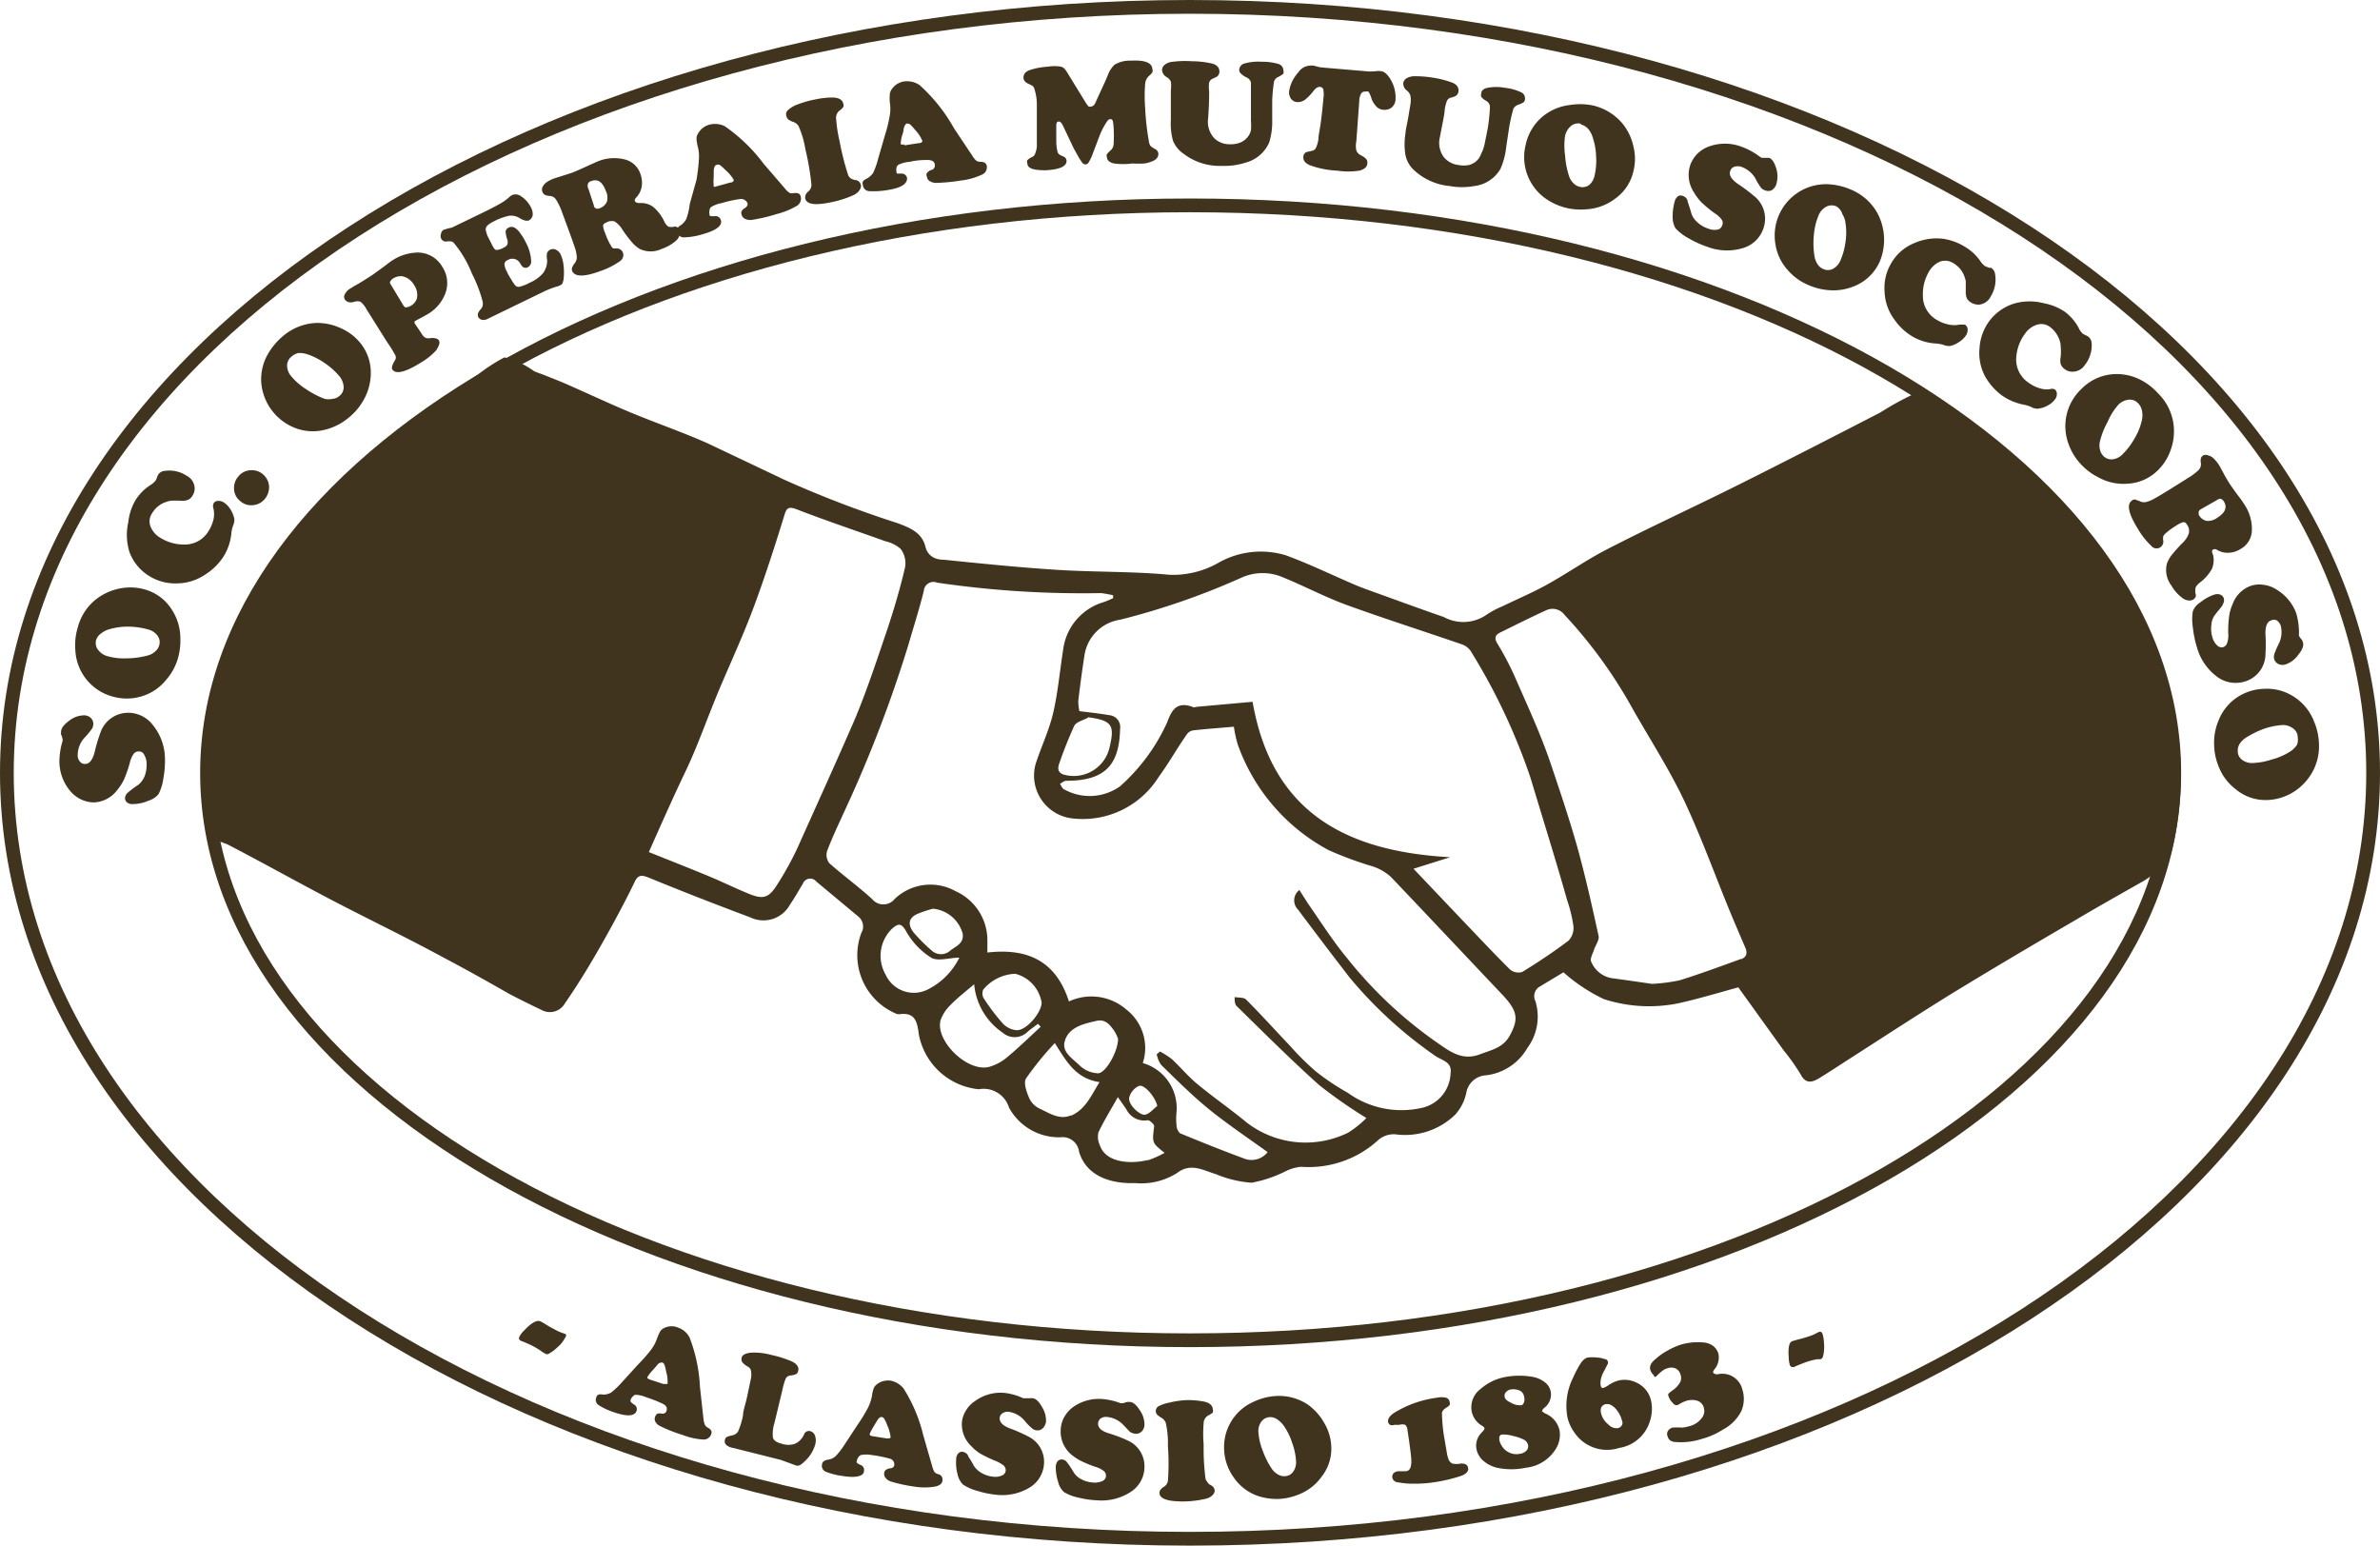 <?xml version="1.0" encoding="UTF-8"?> <svg xmlns="http://www.w3.org/2000/svg" id="Layer_1" data-name="Layer 1" viewBox="0 0 129.85 84.33"><path d="M118.89,40.52a22.2,22.2,0,0,0-1.5-5.81A19.69,19.69,0,0,0,114.66,30a41.39,41.39,0,0,0-3.88-4.28,51.84,51.84,0,0,0-4.3-3.48,12.65,12.65,0,0,0-1.48-1,16,16,0,0,0-2.42,1.27c-2.54,1.31-5.09,2.62-7.65,3.9S90,28.77,87.62,30c-1.11.58-2.14,1.3-3.24,1.91-.78.43-1.61.78-2.41,1.17a5,5,0,0,0-.94.51,2.23,2.23,0,0,1-2.27.07c-1.28-.44-2.55-.91-3.83-1.37-.33-.12-.67-.24-1-.38-1.26-.54-2.49-1.14-3.77-1.61a4.68,4.68,0,0,0-3.69.41,5,5,0,0,1-2.67.65c-2-.19-4.1-.14-6.14-.27s-4.11-.34-6.16-.55c-.4,0-.84-.14-1-.67-.18-.81-.84-1.07-1.54-1.33a59.7,59.7,0,0,1-6.18-2.37q-2.1-1-4.21-2c-1.38-.61-2.81-1.1-4.2-1.68-1.08-.45-2.14-.95-3.21-1.42-.52-.24-1.06-.44-1.6-.66a3.34,3.34,0,0,1-.44-.17,4.49,4.49,0,0,0-1.6-.74c-1.69.9-2,1.59-3.61,2.62a26.53,26.53,0,0,0-3.22,2.25,28.49,28.49,0,0,0-8,10.3,22.16,22.16,0,0,0-1.58,7.74c.1.85-.07,1.85.11,2.87.08.46,1.08.73,1.21.8,1.93,1,3.85,2.08,5.79,3.09s4,2,5.95,3.06c1.22.64,2.41,1.31,3.62,2,.57.3,1.16.59,1.75.87a.94.94,0,0,0,1.27-.34c.45-.65.88-1.32,1.29-2s.9-1.54,1.33-2.33.82-1.53,1.2-2.32c.18-.38.38-.38.75-.23q2.76,1.13,5.55,2.17a1.65,1.65,0,0,0,2.18-.71c.25-.36.46-.74.69-1.12a.43.43,0,0,1,.74-.12L46.82,50a.7.7,0,0,1,.17.91,3.46,3.46,0,0,0,1.82,4.36.51.51,0,0,0,.23.07c.87-.13,1,.37,1.09,1.09a3.69,3.69,0,0,0,3.27,3,1.45,1.45,0,0,1,1.65,1,3.1,3.1,0,0,0,2.82,1.62.9.9,0,0,1,1,.78c.35,1.21,1.52,1.77,3.07,1.72A3.66,3.66,0,0,0,64.22,64c.75-.58,1.43-.14,2.14.07a6.1,6.1,0,0,0,1.93.46,7,7,0,0,0,1.88-.64,2.41,2.41,0,0,1,.81-.23,5.61,5.61,0,0,0,4.25-1.49,1.3,1.3,0,0,1,.91-.28,3.92,3.92,0,0,0,3.24-1.06A2.55,2.55,0,0,0,80,59.62a1.15,1.15,0,0,1,1.07-.95,3,3,0,0,0,2.26-1.49,2.88,2.88,0,0,0,.44-2.56.6.6,0,0,1,.27-.81l1.26-.76a9.32,9.32,0,0,0,2.2,1.46,8,8,0,0,0,4.07.23c1.12-.25,2.21-.58,3.27-.87l2.46,3.42a12,12,0,0,1,.93,1.31c.26.51.58.49,1,.24.56-.34,1.1-.7,1.66-1.06,1.87-1.2,3.74-2.42,5.63-3.59,2.23-1.36,4.48-2.69,6.73-4,1.23-.73,2.48-1.43,3.73-2.14.09-.06,1.33-.81,1.52-1.68A17.29,17.29,0,0,0,118.89,40.52ZM43.52,46.24a17.41,17.41,0,0,1-1.1,2c-.48.77-.78.85-1.6.51s-1.42-.64-2.14-.94c-1.06-.44-2.13-.86-3.28-1.32.68-1.53,1.33-3,2-4.4s1.22-3,1.84-4.47,1.33-3,1.91-4.57,1.12-3.23,1.62-4.86c.13-.44.2-.59.7-.4,1.6.62,3.22,1.16,4.83,1.74a1.9,1.9,0,0,1,.84.42,1.29,1.29,0,0,1,.24,1c-.26,1.12-.59,2.24-.95,3.33-.56,1.65-1.1,3.29-1.76,4.89C45.64,41.55,44.57,43.89,43.52,46.24ZM50.59,54a1.69,1.69,0,0,1-2.27-.82,2.06,2.06,0,0,1,.36-2.52c.3-.25.48-.34.75.14a4.06,4.06,0,0,0,1.37,1.45c.37.22,1,0,1.54,0A3.82,3.82,0,0,1,50.59,54Zm-.53-4.14a6.84,6.84,0,0,1,.84-.28,1.86,1.86,0,0,1,1.62,1.35c.09.55-.37.69-.68.94a.75.75,0,0,1-1,0,9.36,9.36,0,0,1-1-1C49.49,50.41,49.6,50.06,50.06,49.86ZM55,57.64a2.66,2.66,0,0,1-1,.56c-1.19.35-3-1.42-2.68-2.55a2.21,2.21,0,0,1,.54-.82c.38-.39.82-.73,1.29-1.13a3.58,3.58,0,0,0,1.55,2.64,1,1,0,0,0,1.38-.06c.18-.15.37-.28.55-.42l.15.16C56.19,56.56,55.61,57.13,55,57.64ZM53.64,54a2.38,2.38,0,0,1,1.75-.87,1.94,1.94,0,0,1,1.44,1.57c0,.53-.8,1.5-1.34,1.51a1.16,1.16,0,0,1-.77-.36,11.19,11.19,0,0,1-1.06-1.4A.54.54,0,0,1,53.64,54Zm4.8,6.85c-.62.27-1.16-.1-1.69-.35a1.17,1.17,0,0,1-.59-.57c-.15-.34-.33-.85-.18-1.09a16.83,16.83,0,0,1,1.57-1.93c.63,1,1.14,1.94,2.44,2.13C59.53,59.78,59.22,60.53,58.44,60.87Zm-.32-4.14c.27-.68,1-.85,1.66-1,.52-.14.77.2,1,.52a2,2,0,0,1,.22.45c0,.68-.66,1.86-1.09,1.88a1.55,1.55,0,0,1-1-.42C58.53,57.75,57.86,57.39,58.12,56.73Zm4.5,6.58c-.85.22-2.28.19-2.61-.8a1.06,1.06,0,0,1-.08-.71c.3-.63.67-1.23,1.06-1.92.22.32.36.5.48.7a1.09,1.09,0,0,0,1.15.56c.11,0,.36.23.35.33-.11.9-.13.9.57,1.45A5.73,5.73,0,0,1,62.62,63.31Zm-1-3.44a.94.94,0,0,1,.52-.6c.28-.11.89.59,1,1.09-.22.17-.42.43-.67.48S61.53,60.29,61.61,59.87Zm20.73-3.31c-.37.64-1,.75-1.65,1-1,.36-1.7-.25-2.43-.75a23.29,23.29,0,0,1-4.78-4.52c-.73-.88-1.36-1.86-2-2.79-.21-.29-.38-.59-.6-.92a.71.71,0,0,0-.07,1.07q1.39,1.86,2.81,3.7a23.27,23.27,0,0,0,4.62,4.24c.37.29,1,.33.89,1a2,2,0,0,1-1.46,1.85,5,5,0,0,1-4.15-.8,12.87,12.87,0,0,1-1.76-1.18,14.66,14.66,0,0,1-1.37-1.36c-.81-.85-1.59-1.72-2.42-2.55-.12-.12-.41-.09-.62-.13,0,.17,0,.41.13.51,1.48,1.45,2.94,2.91,4.48,4.29A26.28,26.28,0,0,0,74.55,61a5.52,5.52,0,0,1-1,.8,5.26,5.26,0,0,1-5.55-.57c-.87-.72-1.8-1.36-2.67-2.08-.5-.41-.92-.92-1.4-1.37a5.35,5.35,0,0,0-.64-.41l-.18.15a1.45,1.45,0,0,0,.24.58c.85.83,1.69,1.67,2.61,2.42s2.1,1.55,3.2,2.34a1.11,1.11,0,0,1-1.23.37c-1.19-.44-2.37-.91-3.55-1.4a.62.62,0,0,1-.19-.43,3.52,3.52,0,0,1,0-.72A2.56,2.56,0,0,0,62.35,58a2.65,2.65,0,0,0-.9-2.92,2.9,2.9,0,0,0-3.13-.44c-.71-2.22-2.27-2.92-4.45-2.67v-.74a2.94,2.94,0,0,0-1.74-2.61,2.82,2.82,0,0,0-3.32.43.79.79,0,0,1-1.23,0c-.75-.68-1.57-1.28-2.33-1.95a.74.74,0,0,1-.13-.65c.27-.73.61-1.43.93-2.14a70.9,70.9,0,0,0,3.49-9.06c.29-1,.61-2,.86-3a.53.53,0,0,1,.73-.46,54.51,54.51,0,0,0,8.94.57,5.09,5.09,0,0,1,.66.12v.16c-.17.07-.33.15-.51.21A3.11,3.11,0,0,0,58,35.48c-.18,1.14-.28,2.3-.54,3.42-.22.94-.65,1.84-.95,2.76a2.35,2.35,0,0,0,2.07,3,4.88,4.88,0,0,0,4.63-2.26c.55-.75,1-1.56,1.54-2.33a.51.51,0,0,1,.35-.22c.71-.08,1.42-.13,2.22-.2a6.33,6.33,0,0,0,.22,1,10.55,10.55,0,0,0,4.94,5.73,19.22,19.22,0,0,0,2.41.89,2.77,2.77,0,0,1,1,.58c2,2.1,4,4.23,6,6.34C82.81,55.15,82.89,55.58,82.34,56.56Zm-23-17.41c1.31.18,1.48.42,1.19,1.63a2,2,0,0,1-2.34,1.54c-.39-.06-.54-.25-.42-.61a22.6,22.6,0,0,1,.84-2.11C58.75,39.38,59.12,39.29,59.37,39.15ZM85.58,51.32c-.81.61-1.66,1.18-2.53,1.71a.71.71,0,0,1-.66-.13c-.89-.88-1.75-1.8-2.62-2.71L77.12,47.4l2-.63c-5.65-.31-9.73-2.42-10.78-8.48l-3,.27c-.09,0-.21.07-.29,0-.82-.28-1.11.13-1.37.85a10.41,10.41,0,0,1-2.57,3.49,2.86,2.86,0,0,1-3.1.14.88.88,0,0,1-.17-.28c.11-.06.22-.16.33-.16,2.07,0,2.9-.81,2.94-2.83a.65.65,0,0,0-.59-.75c-.51-.09-1-.14-1.63-.22a2.76,2.76,0,0,1-.06-.57c.1-.83.21-1.66.34-2.49a2.31,2.31,0,0,1,1.95-1.93,39.7,39.7,0,0,0,6.63-2.3,2.8,2.8,0,0,1,2.27,0c1.15.47,2.26,1.06,3.43,1.49,2.07.75,4.17,1.42,6.26,2.14a1,1,0,0,1,.51.35,33.38,33.38,0,0,1,3.28,6.94c.67,2.23,1.37,4.45,2,6.68a7.62,7.62,0,0,1,.34,1.39A1,1,0,0,1,85.58,51.32Zm9.41,1c-1.11.4-2.21.81-3.33,1.16a9.22,9.22,0,0,1-1.54.2c-.62-.09-1.41-.21-2.19-.31a1.49,1.49,0,0,1-1.12-.91c-.07-.15.09-.43.16-.65s.29-.51.25-.73c-.33-1.51-.66-3-1.07-4.52s-1-3.28-1.54-4.88S83.36,38.55,82.68,37a15.27,15.27,0,0,0-1-1.91c-.17-.3-.08-.46.17-.58.83-.41,1.67-.83,2.52-1.22a.82.82,0,0,1,1,.27,25.71,25.71,0,0,1,3.58,4.89c1,1.79,2.14,3.52,3,5.37s1.55,3.74,2.31,5.61c.3.74.62,1.47.93,2.2C95.34,51.93,95.34,52.2,95,52.33Z" style="fill: #41341f"></path><path d="M64.92,73.5c-29.79,0-54-14.06-54-31.33s24.25-31.34,54-31.34S119,24.89,119,42.17,94.72,73.5,64.92,73.5Zm0-61.92c-29.38,0-53.29,13.72-53.29,30.59S35.54,72.75,64.92,72.75s53.3-13.72,53.3-30.58S94.31,11.58,64.92,11.58Z" style="fill: #41341f"></path><path d="M64.92,84.33C29.12,84.33,0,65.42,0,42.17S29.12,0,64.92,0s64.93,18.92,64.93,42.17S100.72,84.33,64.92,84.33Zm0-83.58C29.54.75.75,19.33.75,42.17S29.54,83.58,64.92,83.58,129.1,65,129.1,42.17,100.31.75,64.92.75Z" style="fill: #41341f"></path><g><path d="M3.24,41.54a4,4,0,0,1,.17-1.1.21.21,0,0,0,0-.13,1,1,0,0,0-.08-.24.59.59,0,0,1,0-.13c0-.19.13-.38.41-.59a1.35,1.35,0,0,1,.8-.32.54.54,0,0,1,.39.12.44.44,0,0,1,.16.33.53.53,0,0,1-.06.26,4.07,4.07,0,0,1-.37.46,1.41,1.41,0,0,0-.42,1,.48.48,0,0,0,.12.35.32.32,0,0,0,.29.13c.23,0,.4-.22.51-.63a9.14,9.14,0,0,1,.32-1.08,1.6,1.6,0,0,1,1.44-1.08,1.69,1.69,0,0,1,1.42.67A2.94,2.94,0,0,1,9,41.39a5.32,5.32,0,0,1-.09,1.1,2.69,2.69,0,0,1-.26.84,1.17,1.17,0,0,1-.56.36,2.11,2.11,0,0,1-.83.18.45.45,0,0,1-.3-.07.3.3,0,0,1-.14-.25.43.43,0,0,1,.15-.3,5.22,5.22,0,0,1,.56-.42,1.16,1.16,0,0,0,.36-.48A1.79,1.79,0,0,0,8,41.67a.94.94,0,0,0-.13-.48A.3.3,0,0,0,7.55,41a.33.33,0,0,0-.27.15,1.38,1.38,0,0,0-.2.48,6.65,6.65,0,0,1-.31.89,2.72,2.72,0,0,1-.37.58,1.68,1.68,0,0,1-1.26.68,1.68,1.68,0,0,1-.69-.15,1.76,1.76,0,0,1-.6-.45A2.53,2.53,0,0,1,3.24,41.54Z" style="fill: #41341f"></path><path d="M4.25,34.21a2.86,2.86,0,0,1,1.08-1.58,3.06,3.06,0,0,1,1.25-.53,2.91,2.91,0,0,1,1.32.06,2.55,2.55,0,0,1,1.46,1.08,2.87,2.87,0,0,1,.48,1.6,3.45,3.45,0,0,1-.13,1.07,3.07,3.07,0,0,1-.66,1.2A2.69,2.69,0,0,1,7.7,38a2.8,2.8,0,0,1-1.57,0,2.75,2.75,0,0,1-1.47-1,2.78,2.78,0,0,1-.55-1.53A3.33,3.33,0,0,1,4.25,34.21Zm1,.69a.61.61,0,0,0,.14.6.91.91,0,0,0,.47.3,3.36,3.36,0,0,0,1.06.12,4.56,4.56,0,0,0,1.15-.16.92.92,0,0,0,.39-.21.69.69,0,0,0,.22-.32.6.6,0,0,0-.08-.54.92.92,0,0,0-.53-.35A4.15,4.15,0,0,0,7,34.19a3.65,3.65,0,0,0-1,.13,1.29,1.29,0,0,0-.47.23A.72.72,0,0,0,5.25,34.9Z" style="fill: #41341f"></path><path d="M7.38,27.31a2.63,2.63,0,0,1,.82-.84,1.14,1.14,0,0,0,.29-.25A1,1,0,0,0,8.58,26a.93.93,0,0,1,.05-.1A.46.46,0,0,1,9,25.69a1.74,1.74,0,0,1,1.19.27.79.79,0,0,1,.43.66.69.69,0,0,1-.11.41.52.52,0,0,1-.25.24.9.9,0,0,1-.4.05,4.73,4.73,0,0,0-.54,0,1.69,1.69,0,0,0-.35.1A1.4,1.4,0,0,0,8.3,28a.78.78,0,0,0-.09.72,1.25,1.25,0,0,0,.55.63,2.42,2.42,0,0,0,1.27.36,1.51,1.51,0,0,0,1.37-.77,2.06,2.06,0,0,0,.25-.61,1.4,1.4,0,0,0,0-.57.39.39,0,0,1,0-.29.27.27,0,0,1,.23-.14.58.58,0,0,1,.33.08,1.27,1.27,0,0,1,.37.39,1.62,1.62,0,0,1,.21.53,1,1,0,0,1-.08.37,1.57,1.57,0,0,0-.09.42,2.9,2.9,0,0,1-.41,1.22,3.22,3.22,0,0,1-1,1,2.8,2.8,0,0,1-1.56.49,2.68,2.68,0,0,1-1.49-.39,2.58,2.58,0,0,1-1.1-1.33A3.15,3.15,0,0,1,7,28.49,3,3,0,0,1,7.38,27.31Z" style="fill: #41341f"></path><path d="M13,26a.9.9,0,0,1,.63-.34.93.93,0,0,1,.72.22.94.94,0,0,1,.33.66,1,1,0,0,1-.23.68.92.92,0,0,1-.63.34.88.88,0,0,1-.71-.22.86.86,0,0,1-.34-.66A.94.94,0,0,1,13,26Z" style="fill: #41341f"></path><path d="M15.46,18.32a3,3,0,0,1,1.79-.7,3.06,3.06,0,0,1,1.33.28,2.84,2.84,0,0,1,1.06.79,2.56,2.56,0,0,1,.59,1.71,3,3,0,0,1-.5,1.6,3.25,3.25,0,0,1-.72.8,3.16,3.16,0,0,1-1.22.63,2.68,2.68,0,0,1-1.61-.05,2.91,2.91,0,0,1-1.93-2.55,2.79,2.79,0,0,1,.4-1.57A3.72,3.72,0,0,1,15.46,18.32Zm.44,1.14a.61.61,0,0,0-.23.57.88.88,0,0,0,.23.51,3.4,3.4,0,0,0,.81.7,4.75,4.75,0,0,0,1,.52,1,1,0,0,0,.44,0,.66.66,0,0,0,.36-.15.6.6,0,0,0,.24-.49,1,1,0,0,0-.23-.59,3.93,3.93,0,0,0-.79-.71,3.75,3.75,0,0,0-.93-.48,1.4,1.4,0,0,0-.52-.08A.88.88,0,0,0,15.9,19.46Z" style="fill: #41341f"></path><path d="M21.13,18.68,20,16.88a1.36,1.36,0,0,0-.32-.41.49.49,0,0,0-.36,0c-.24.07-.41,0-.5-.12a.29.29,0,0,1,0-.31.78.78,0,0,1,.33-.32,4.08,4.08,0,0,1,.41-.24l.21-.13c.38-.24.6-.38.66-.43s.29-.2.67-.49a3.31,3.31,0,0,1,.35-.25,2.59,2.59,0,0,1,1.15-.39,1.55,1.55,0,0,1,1.54.78A1.6,1.6,0,0,1,24.3,16a2.24,2.24,0,0,1-1,1.16l-.46.25-.19.1a.12.12,0,0,0,0,.17l0,0,.37.55a.52.52,0,0,0,.21.21.73.73,0,0,0,.32,0q.3,0,.39.12c.09.14,0,.32-.13.54a3.55,3.55,0,0,1-.86.69c-.85.53-1.37.65-1.55.36a.28.28,0,0,1,0-.19,1.81,1.81,0,0,1,.16-.32.27.27,0,0,0,0-.27A6.51,6.51,0,0,0,21.13,18.68Zm.17-3.19L22,16.65c.05.09.11.13.16.12a.73.73,0,0,0,.28-.1.71.71,0,0,0,.3-.37.92.92,0,0,0-.15-.75.94.94,0,0,0-.66-.48.82.82,0,0,0-.48.12C21.3,15.3,21.24,15.4,21.3,15.49Z" style="fill: #41341f"></path><path d="M24.65,12.42l1.88-.91c.37-.19.65-.33.81-.43a2.61,2.61,0,0,0,.46-.34.48.48,0,0,1,.11-.08.47.47,0,0,1,.44,0,1.55,1.55,0,0,1,.63.68.73.73,0,0,1,.08.42.41.41,0,0,1-.21.27.43.43,0,0,1-.21,0,1.08,1.08,0,0,1-.29-.13.89.89,0,0,0-.56-.13,3.22,3.22,0,0,0-.85.31c-.28.14-.43.27-.44.4a.57.57,0,0,0,.05.24c0,.09.14.32.32.69.07.14.14.22.21.23a.89.89,0,0,0,.4-.13.39.39,0,0,0,.2-.17.45.45,0,0,0,0-.27,1.2,1.2,0,0,1-.08-.32.29.29,0,0,1,0-.18.28.28,0,0,1,.15-.15.33.33,0,0,1,.32,0,.93.93,0,0,1,.31.3,3.11,3.11,0,0,1,.32.53,2.35,2.35,0,0,1,.28,1,.35.35,0,0,1-.2.34.21.21,0,0,1-.2,0c-.06,0-.12-.1-.2-.22a.48.48,0,0,0-.68-.18.27.27,0,0,0-.18.21,1,1,0,0,0,.13.41,2.85,2.85,0,0,0,.24.43,2,2,0,0,0,.22.33.24.24,0,0,0,.25.07,2.15,2.15,0,0,0,.53-.21,2,2,0,0,0,.75-.54,1.14,1.14,0,0,0,.21-.72.86.86,0,0,1,0-.37.35.35,0,0,1,.49-.17.55.55,0,0,1,.26.28,2,2,0,0,1,.15.6,3.4,3.4,0,0,1,0,.71,1,1,0,0,1-.06.23.19.19,0,0,1-.12.11.76.76,0,0,1-.21.08,4.83,4.83,0,0,0-.65.25l-3.09,1.5a.49.49,0,0,1-.32.06.31.31,0,0,1-.22-.18.29.29,0,0,1,0-.17.67.67,0,0,1,.14-.22.42.42,0,0,0,.11-.19.56.56,0,0,0,0-.25,7.57,7.57,0,0,0-.59-1.53,6,6,0,0,0-1-1.68.38.38,0,0,0-.13-.06,1,1,0,0,0-.21,0,.29.29,0,0,1-.34-.17.34.34,0,0,1,0-.24.33.33,0,0,1,.12-.21A2.82,2.82,0,0,1,24.65,12.42Z" style="fill: #41341f"></path><path d="M33.05,12.16a.2.2,0,0,0-.15.15,1.54,1.54,0,0,0,.12.42,3.51,3.51,0,0,0,.34.72.24.24,0,0,0,.1.1.69.69,0,0,0,.18,0,.38.38,0,0,1,.35.24.41.41,0,0,1-.18.47,4.12,4.12,0,0,1-1,.51c-.93.35-1.46.35-1.6,0a.3.3,0,0,1,0-.16,1,1,0,0,1,.13-.23.52.52,0,0,0,.13-.34,1.93,1.93,0,0,0-.11-.54c-.06-.19-.29-.83-.7-1.93a3.17,3.17,0,0,0-.33-.69.44.44,0,0,0-.33-.19.67.67,0,0,1-.27-.06.28.28,0,0,1-.13-.15.34.34,0,0,1,0-.28.76.76,0,0,1,.24-.27,2,2,0,0,1,.44-.21l.64-.2.3-.1c.23-.09.52-.22.89-.39l.49-.22a2.36,2.36,0,0,1,1.49-.11,1.2,1.2,0,0,1,.85.79,1.37,1.37,0,0,1,.07.69,1.14,1.14,0,0,1-.3.6c-.07.07-.09.13-.07.19s.11.11.25.11a1.11,1.11,0,0,1,.75.21,2.34,2.34,0,0,1,.6.79.71.71,0,0,0,.22.28.58.58,0,0,0,.35,0,.3.3,0,0,1,.16.05.33.33,0,0,1,.11.15.42.42,0,0,1,0,.27.74.74,0,0,1-.16.27,2.3,2.3,0,0,1-.82.48,1.39,1.39,0,0,1-1.2,0,1.63,1.63,0,0,1-.41-.35,6.38,6.38,0,0,1-.55-.73,1.36,1.36,0,0,0-.41-.42A.58.58,0,0,0,33.05,12.16Zm-.94-1.84.29.89v0c0,.09.07.14.11.16a.23.23,0,0,0,.18,0,.67.67,0,0,0,.42-.36.82.82,0,0,0-.06-.6c-.18-.49-.44-.66-.79-.53a.25.25,0,0,0-.18.14A.37.37,0,0,0,32.11,10.32Z" style="fill: #41341f"></path><path d="M41.66,8.93l1.17,1.36a1,1,0,0,0,.26.24.44.44,0,0,0,.24,0c.19,0,.31,0,.36.21a.46.46,0,0,1-.23.5,4.19,4.19,0,0,1-1.09.44A9.2,9.2,0,0,1,41,12a.65.65,0,0,1-.35-.06.34.34,0,0,1-.19-.23.3.3,0,0,1,0-.19.51.51,0,0,1,.2-.18c.11-.08.15-.17.12-.26s-.18-.25-.4-.22a6.45,6.45,0,0,0-1,.22,1.55,1.55,0,0,0-.6.23.29.29,0,0,0-.07.17.49.49,0,0,0,0,.21c0,.06,0,.09.07.1a.84.84,0,0,0,.24,0,.3.3,0,0,1,.31.22c.09.3-.24.56-1,.77a3.72,3.72,0,0,1-1,.17.36.36,0,0,1-.38-.28.33.33,0,0,1,0-.2.47.47,0,0,1,.19-.18.94.94,0,0,0,.31-.36,3.44,3.44,0,0,0,.18-.79L38,9.81a10.44,10.44,0,0,0,.13-1.1A2.09,2.09,0,0,0,38.07,8,2.28,2.28,0,0,1,38,7.56a.56.56,0,0,1,.1-.3,1,1,0,0,1,.61-.46,1.2,1.2,0,0,1,.84.09A9.18,9.18,0,0,1,41.66,8.93Zm-2.58,1.24.76-.21c.14,0,.2-.09.19-.15a2.12,2.12,0,0,0-.47-.55A2.08,2.08,0,0,0,39.27,9a.18.18,0,0,0-.17,0c-.09,0-.15.13-.16.32,0,0,0,.13,0,.31a3,3,0,0,0,0,.52C38.89,10.19,39,10.21,39.08,10.17Z" style="fill: #41341f"></path><path d="M44.51,5.42a4.47,4.47,0,0,1,.87-.1c.37,0,.58.11.63.34a.27.27,0,0,1,0,.18,1.09,1.09,0,0,1-.24.22.52.52,0,0,0-.15.45,7.74,7.74,0,0,0,.19,1.21,14.52,14.52,0,0,0,.47,1.85.53.53,0,0,0,.13.16.81.81,0,0,0,.22.09c.19,0,.31.13.34.28s-.09.39-.39.54a5.68,5.68,0,0,1-1.26.4c-.86.18-1.32.11-1.39-.22,0-.12,0-.24.18-.38a.47.47,0,0,0,.16-.37,14.12,14.12,0,0,0-.33-1.93,5.19,5.19,0,0,0-.37-1.26.57.57,0,0,0-.33-.24A1,1,0,0,1,43,6.51a.31.31,0,0,1-.09-.17A.29.29,0,0,1,43,6a1.55,1.55,0,0,1,.54-.31A5.33,5.33,0,0,1,44.51,5.42Z" style="fill: #41341f"></path><path d="M52.05,7l1,1.5a1.2,1.2,0,0,0,.22.27.43.43,0,0,0,.24.06c.19,0,.31.08.33.24a.44.44,0,0,1-.29.47,3.69,3.69,0,0,1-1.13.31,10.05,10.05,0,0,1-1.36.13.72.72,0,0,1-.34-.1.32.32,0,0,1-.15-.25.2.2,0,0,1,0-.19.66.66,0,0,1,.21-.16A.24.24,0,0,0,51,9c0-.18-.15-.27-.38-.27s-.56,0-1,.1A1.63,1.63,0,0,0,49,9a.27.27,0,0,0-.09.16.47.47,0,0,0,0,.2c0,.06,0,.1.05.11l.24,0a.3.3,0,0,1,.29.25c0,.32-.31.53-1.07.65a4.65,4.65,0,0,1-1,.06.36.36,0,0,1-.34-.33.26.26,0,0,1,0-.2.49.49,0,0,1,.2-.15,1,1,0,0,0,.36-.32,4.35,4.35,0,0,0,.27-.77l.38-1.31a7.86,7.86,0,0,0,.26-1.08,2.16,2.16,0,0,0,0-.67,2.42,2.42,0,0,1,0-.49.64.64,0,0,1,.13-.28,1,1,0,0,1,.66-.39,1.24,1.24,0,0,1,.83.2A9.21,9.21,0,0,1,52.05,7Zm-2.71.93.78-.12c.14,0,.21-.06.2-.13a1.92,1.92,0,0,0-.4-.6,3,3,0,0,0-.25-.28.29.29,0,0,0-.17-.06c-.09,0-.16.12-.2.31,0,0,0,.12-.07.3a2.1,2.1,0,0,0-.09.51C49.15,7.88,49.21,7.9,49.34,7.88Z" style="fill: #41341f"></path><path d="M60,7.38l-.42,1.11a2.59,2.59,0,0,1-.19.38.2.2,0,0,1-.16.1.21.21,0,0,1-.16-.07,2.39,2.39,0,0,1-.23-.34c-.11-.2-.21-.37-.29-.53L58,6.87q-.12-.25-.24-.24c-.09,0-.13.08-.13.22,0,.32,0,.61,0,.88a2.39,2.39,0,0,0,.07.56.32.32,0,0,0,.08.13,1.91,1.91,0,0,0,.26.13.26.26,0,0,1,.15.23q0,.45-1.14.51c-.65,0-1-.09-1-.39a.19.19,0,0,1,0-.16,1,1,0,0,1,.25-.17.31.31,0,0,0,.17-.17A1.41,1.41,0,0,0,56.57,8c0-.22,0-.57,0-1.06s0-.91,0-1.26a2.93,2.93,0,0,0-.15-.88.62.62,0,0,0-.09-.12l-.18-.09c-.2-.08-.3-.19-.31-.34A.43.43,0,0,1,55.91,4a.62.62,0,0,1,.28-.18,3.91,3.91,0,0,1,.47-.12,3.71,3.71,0,0,1,.5-.06,2.2,2.2,0,0,1,.74,0,.55.55,0,0,1,.17.1,1.82,1.82,0,0,1,.19.27l.92,1.5a2.11,2.11,0,0,0,.21.3.25.25,0,0,0,.15,0,.27.27,0,0,0,.14-.07.82.82,0,0,0,.13-.24l.52-1.13.12-.29a1.44,1.44,0,0,1,.36-.55,1.61,1.61,0,0,1,.89-.22q1.14-.06,1.17.45a.27.27,0,0,1,0,.19.89.89,0,0,1-.17.18.66.66,0,0,0-.22.42,8.5,8.5,0,0,0,0,1.36,13.73,13.73,0,0,0,.2,1.79.65.65,0,0,0,.08.25,1,1,0,0,0,.28.19.32.32,0,0,1,.16.25q0,.29-.36.42a1.82,1.82,0,0,1-.4.11,6.41,6.41,0,0,1-.66,0,3.89,3.89,0,0,1-1,0c-.25-.06-.38-.17-.39-.35a.27.27,0,0,1,0-.16,2.5,2.5,0,0,1,.24-.24.51.51,0,0,0,.13-.33,8.07,8.07,0,0,0,0-.83,2.12,2.12,0,0,0-.05-.42.13.13,0,0,0-.13-.09c-.08,0-.15.06-.21.17A4,4,0,0,0,60,7.38Z" style="fill: #41341f"></path><path d="M69.41,5.51l0,1a3.83,3.83,0,0,1-.16,1.25A1.93,1.93,0,0,1,68,8.86a3.81,3.81,0,0,1-1.34.19,3.22,3.22,0,0,1-2.07-.65A1.62,1.62,0,0,1,64,7.69a3.56,3.56,0,0,1-.12-1.15c0-.2,0-.52,0-1s0-.52,0-.62a1.7,1.7,0,0,0,0-.47.61.61,0,0,0-.22-.24.48.48,0,0,1-.26-.39.37.37,0,0,1,.14-.28.75.75,0,0,1,.36-.16A5.59,5.59,0,0,1,65,3.34a5.34,5.34,0,0,1,1.1.12c.29.07.43.22.43.45a.35.35,0,0,1-.13.27l-.25.12a.33.33,0,0,0-.18.2,1.82,1.82,0,0,0,0,.49c0,.23,0,.74-.06,1.51a1.3,1.3,0,0,0,.36,1.06,1.17,1.17,0,0,0,.83.31,1.44,1.44,0,0,0,.59-.1,1,1,0,0,0,.4-.32.86.86,0,0,0,.16-.35,3.14,3.14,0,0,0,0-.52V5.69c0-.68,0-1.08,0-1.19A.42.42,0,0,0,68,4.22,1.12,1.12,0,0,1,67.69,4a.26.26,0,0,1-.08-.19.38.38,0,0,1,.3-.35,2.76,2.76,0,0,1,.93-.09,3.05,3.05,0,0,1,.91.12.37.37,0,0,1,.27.36.29.29,0,0,1,0,.17,1.61,1.61,0,0,1-.26.17.43.43,0,0,0-.25.25A9,9,0,0,0,69.41,5.51Z" style="fill: #41341f"></path><path d="M72.33,3.7l2.13.18a2.64,2.64,0,0,0,.64,0,.77.77,0,0,1,.21,0c.22,0,.42.2.6.53a1.9,1.9,0,0,1,.23,1,.6.6,0,0,1-.26.49.66.66,0,0,1-.4.09.58.58,0,0,1-.36-.15,1.33,1.33,0,0,1-.28-.42A1.4,1.4,0,0,0,74.66,5,.31.31,0,0,0,74.48,5a.22.22,0,0,0-.22.11.85.85,0,0,0-.1.4L74,7.71a1.21,1.21,0,0,0,0,.5.52.52,0,0,0,.26.27.88.88,0,0,1,.28.2.29.29,0,0,1,.06.23c0,.19-.16.33-.43.4a4.09,4.09,0,0,1-1.22,0,4.94,4.94,0,0,1-1.47-.29c-.27-.11-.39-.27-.37-.47a.29.29,0,0,1,.16-.25l.3-.07a.3.3,0,0,0,.22-.15,1.79,1.79,0,0,0,.14-.47c0-.21.08-.54.14-1s.1-.87.13-1.21a1.67,1.67,0,0,0,0-.52A.21.21,0,0,0,72,4.74c-.1,0-.21.06-.32.2a2.68,2.68,0,0,1-.49.51.69.69,0,0,1-.41.12.45.45,0,0,1-.35-.19A.62.62,0,0,1,70.33,5a1.9,1.9,0,0,1,.16-.54,2.26,2.26,0,0,1,.35-.52.81.81,0,0,1,.64-.36.74.74,0,0,1,.18,0l.36.09Z" style="fill: #41341f"></path><path d="M82.33,7l-.15,1a4,4,0,0,1-.32,1.22,1.9,1.9,0,0,1-1.42.93,3.79,3.79,0,0,1-1.35,0,3.31,3.31,0,0,1-2-.92,1.57,1.57,0,0,1-.41-.77,3.51,3.51,0,0,1,0-1.16c0-.2.09-.51.17-1s.09-.51.1-.61a1.31,1.31,0,0,0,0-.47.53.53,0,0,0-.18-.27.48.48,0,0,1-.21-.42.39.39,0,0,1,.18-.26.85.85,0,0,1,.38-.11,5.82,5.82,0,0,1,1,.07,5.23,5.23,0,0,1,1.09.27c.27.1.39.27.36.5a.32.32,0,0,1-.16.24,1.11,1.11,0,0,1-.26.09.31.31,0,0,0-.21.18,2.31,2.31,0,0,0-.12.48c0,.23-.12.72-.26,1.49a1.3,1.3,0,0,0,.22,1.1,1.2,1.2,0,0,0,.78.42,1.5,1.5,0,0,0,.6,0,1,1,0,0,0,.44-.26.94.94,0,0,0,.2-.33A2.13,2.13,0,0,0,81,7.85L81.17,7a9.46,9.46,0,0,0,.12-1.19.4.4,0,0,0-.21-.31.89.89,0,0,1-.26-.21.28.28,0,0,1,0-.2c0-.16.14-.26.34-.3a2.55,2.55,0,0,1,.94,0,2.73,2.73,0,0,1,.88.24.36.36,0,0,1,.22.38.25.25,0,0,1-.07.17,1.54,1.54,0,0,1-.28.13.47.47,0,0,0-.28.22A9.57,9.57,0,0,0,82.33,7Z" style="fill: #41341f"></path><path d="M86.89,5.75a3,3,0,0,1,1.64,1A3,3,0,0,1,89.12,8a2.73,2.73,0,0,1,0,1.33,2.5,2.5,0,0,1-1,1.51,2.88,2.88,0,0,1-1.56.58,3.54,3.54,0,0,1-1.08-.07,3.36,3.36,0,0,1-1.24-.58,2.77,2.77,0,0,1-1-2.87,2.74,2.74,0,0,1,.91-1.53,2.84,2.84,0,0,1,1.49-.64A3.52,3.52,0,0,1,86.89,5.75Zm-.64,1a.62.62,0,0,0-.59.17,1,1,0,0,0-.27.49,3.62,3.62,0,0,0,0,1.07,4.44,4.44,0,0,0,.22,1.14.93.93,0,0,0,.23.37.67.67,0,0,0,.34.2.61.61,0,0,0,.54-.11A.93.93,0,0,0,87,9.57a3.57,3.57,0,0,0,.08-1.06,3.51,3.51,0,0,0-.18-1A1.24,1.24,0,0,0,86.62,7,.79.79,0,0,0,86.25,6.79Z" style="fill: #41341f"></path><path d="M95,8a3.77,3.77,0,0,1,1,.54l.11.07h.26l.14,0c.17.05.3.25.4.58a1.45,1.45,0,0,1,0,.87.58.58,0,0,1-.25.32.44.44,0,0,1-.37,0,.41.41,0,0,1-.22-.15,3.37,3.37,0,0,1-.3-.5A1.46,1.46,0,0,0,95,9.1a.62.62,0,0,0-.38,0,.34.34,0,0,0-.22.23c-.08.22.06.45.41.7a9.68,9.68,0,0,1,.91.68,1.58,1.58,0,0,1,.5,1.72,1.67,1.67,0,0,1-1.11,1.1,3,3,0,0,1-2-.08,5.14,5.14,0,0,1-1-.46,2.65,2.65,0,0,1-.7-.54,1.21,1.21,0,0,1-.15-.65,2.84,2.84,0,0,1,.12-.84.48.48,0,0,1,.18-.26.31.31,0,0,1,.28,0,.39.39,0,0,1,.23.24c0,.08.1.3.2.67a1.06,1.06,0,0,0,.33.51,1.54,1.54,0,0,0,.59.35.88.88,0,0,0,.49.06.31.31,0,0,0,.27-.21.32.32,0,0,0,0-.31,1.21,1.21,0,0,0-.38-.36,7.34,7.34,0,0,1-.73-.6,2.74,2.74,0,0,1-.41-.54A1.71,1.71,0,0,1,92.22,9a1.67,1.67,0,0,1,1-1A2.54,2.54,0,0,1,95,8Z" style="fill: #41341f"></path><path d="M101,10.35a2.94,2.94,0,0,1,1.43,1.28,3.09,3.09,0,0,1,.14,2.61,2.55,2.55,0,0,1-1.26,1.31,3,3,0,0,1-1.65.27,3.4,3.4,0,0,1-1-.27,3,3,0,0,1-1.11-.8,2.72,2.72,0,0,1-.69-1.46,2.8,2.8,0,0,1,3-3.23A3.62,3.62,0,0,1,101,10.35Zm-.81.91a.63.63,0,0,0-.62.06.94.94,0,0,0-.35.43,3.45,3.45,0,0,0-.25,1A4.5,4.5,0,0,0,99,14a1.13,1.13,0,0,0,.16.41.68.68,0,0,0,.3.26.6.6,0,0,0,.54,0,.92.92,0,0,0,.42-.48,3.78,3.78,0,0,0,.27-1,3.31,3.31,0,0,0,0-1,1.14,1.14,0,0,0-.17-.5A.74.74,0,0,0,100.19,11.26Z" style="fill: #41341f"></path><path d="M107.18,13.45a2.7,2.7,0,0,1,.86.79,1,1,0,0,0,.26.28l.22.09.11,0a.48.48,0,0,1,.22.35,1.74,1.74,0,0,1-.23,1.2.79.79,0,0,1-.64.46.77.77,0,0,1-.42-.1.64.64,0,0,1-.25-.24.91.91,0,0,1-.06-.4c0-.24,0-.42,0-.54a1.75,1.75,0,0,0-.11-.35,1.4,1.4,0,0,0-.58-.64.83.83,0,0,0-.73-.07,1.3,1.3,0,0,0-.61.58,2.41,2.41,0,0,0-.31,1.28,1.5,1.5,0,0,0,.81,1.34,1.85,1.85,0,0,0,.62.23,1.36,1.36,0,0,0,.57,0c.14,0,.23,0,.29,0a.3.3,0,0,1,.15.23.57.57,0,0,1-.07.33,1.24,1.24,0,0,1-.38.38,1.39,1.39,0,0,1-.52.23.91.91,0,0,1-.37-.07,1.82,1.82,0,0,0-.43-.07,2.85,2.85,0,0,1-1.22-.37,3.13,3.13,0,0,1-1-.93,2.69,2.69,0,0,1-.54-1.54,2.61,2.61,0,0,1,.34-1.5,2.57,2.57,0,0,1,1.29-1.14,3,3,0,0,1,1.58-.23A3.13,3.13,0,0,1,107.18,13.45Z" style="fill: #41341f"></path><path d="M112.64,17a2.64,2.64,0,0,1,.77.89.9.9,0,0,0,.22.31,1,1,0,0,0,.21.11l.1.06a.5.5,0,0,1,.18.38,1.73,1.73,0,0,1-.37,1.16.8.8,0,0,1-.7.37.67.67,0,0,1-.4-.14.61.61,0,0,1-.22-.27.91.91,0,0,1,0-.41,2.91,2.91,0,0,0,0-.53,1.13,1.13,0,0,0-.06-.36,1.48,1.48,0,0,0-.5-.71.78.78,0,0,0-.71-.15,1.23,1.23,0,0,0-.68.5,2.42,2.42,0,0,0-.47,1.23,1.52,1.52,0,0,0,.65,1.43,2,2,0,0,0,.58.3,1.34,1.34,0,0,0,.57.07.41.41,0,0,1,.29,0,.29.29,0,0,1,.12.25.47.47,0,0,1-.11.31,1.14,1.14,0,0,1-.42.34,1.32,1.32,0,0,1-.55.16.73.73,0,0,1-.35-.11,2.26,2.26,0,0,0-.42-.12,3.07,3.07,0,0,1-1.17-.51,3.33,3.33,0,0,1-.91-1.05A2.7,2.7,0,0,1,108,19a2.78,2.78,0,0,1,.51-1.45,2.68,2.68,0,0,1,1.42-1,3.09,3.09,0,0,1,1.6,0A3,3,0,0,1,112.64,17Z" style="fill: #41341f"></path><path d="M117.74,21.46a2.91,2.91,0,0,1,.85,1.72,3,3,0,0,1-.15,1.34,2.82,2.82,0,0,1-.7,1.13,2.52,2.52,0,0,1-1.65.74,2.82,2.82,0,0,1-1.63-.36,3.27,3.27,0,0,1-.87-.64,3.13,3.13,0,0,1-.73-1.16,2.79,2.79,0,0,1,.69-3,2.7,2.7,0,0,1,1.59-.8,2.84,2.84,0,0,1,1.6.27A3.33,3.33,0,0,1,117.74,21.46Zm-1.09.54a.61.61,0,0,0-.59-.18.92.92,0,0,0-.49.27A3.25,3.25,0,0,0,115,23a4.34,4.34,0,0,0-.43,1.08.94.94,0,0,0,0,.44.69.69,0,0,0,.18.35.61.61,0,0,0,.51.19.9.9,0,0,0,.56-.29,3.86,3.86,0,0,0,.64-.85,3.33,3.33,0,0,0,.4-1,1.21,1.21,0,0,0,0-.53A.79.79,0,0,0,116.65,22Z" style="fill: #41341f"></path><path d="M119.3,28.6a.18.18,0,0,0-.18-.11,1.27,1.27,0,0,0-.39.19,3.62,3.62,0,0,0-.64.48.37.37,0,0,0-.07.12.92.92,0,0,0,0,.19.37.37,0,0,1-.66.3,4,4,0,0,1-.71-.9c-.53-.85-.64-1.37-.32-1.57a.23.23,0,0,1,.15-.05l.25.09a.52.52,0,0,0,.36.05,1.85,1.85,0,0,0,.51-.22c.17-.09.75-.44,1.74-1.07a3.22,3.22,0,0,0,.62-.46.47.47,0,0,0,.12-.36.64.64,0,0,1,0-.28.29.29,0,0,1,.12-.15.31.31,0,0,1,.28,0,.59.59,0,0,1,.31.18,1.93,1.93,0,0,1,.3.38l.32.59.16.27c.13.21.32.48.56.8a4.41,4.41,0,0,1,.31.44,2.39,2.39,0,0,1,.42,1.44,1.19,1.19,0,0,1-.61,1,1.35,1.35,0,0,1-.66.21,1.13,1.13,0,0,1-.65-.17.19.19,0,0,0-.2,0c-.06,0-.08.13,0,.27a1.27,1.27,0,0,1-.06.78,2.42,2.42,0,0,1-.65.74.83.83,0,0,0-.24.27.87.87,0,0,0,0,.36.22.22,0,0,1,0,.16.41.41,0,0,1-.12.14.45.45,0,0,1-.27.05.61.61,0,0,1-.3-.11,2.2,2.2,0,0,1-.63-.7,1.4,1.4,0,0,1-.25-1.18,1.66,1.66,0,0,1,.25-.47,8.38,8.38,0,0,1,.61-.68,1.31,1.31,0,0,0,.33-.49A.56.56,0,0,0,119.3,28.6Zm1.61-1.29-.81.46,0,0c-.09.05-.13.1-.14.14s0,.1,0,.17a.63.63,0,0,0,.43.34.86.86,0,0,0,.58-.17c.44-.28.56-.57.36-.89a.34.34,0,0,0-.18-.15A.47.47,0,0,0,120.91,27.31Z" style="fill: #41341f"></path><path d="M125.28,33.46a3.77,3.77,0,0,1,.15,1.1.45.45,0,0,0,0,.13,1.07,1.07,0,0,0,.15.21.52.52,0,0,1,.06.13c.06.17,0,.39-.23.67a1.41,1.41,0,0,1-.68.54.55.55,0,0,1-.4,0,.44.44,0,0,1-.25-.27.51.51,0,0,1,0-.27,4.61,4.61,0,0,1,.23-.54,1.44,1.44,0,0,0,.13-1,.57.57,0,0,0-.22-.31.34.34,0,0,0-.31,0c-.22.07-.32.32-.31.75a9,9,0,0,1,0,1.13,1.57,1.57,0,0,1-1.08,1.44,1.7,1.7,0,0,1-1.55-.24,3,3,0,0,1-1.11-1.62,5.73,5.73,0,0,1-.22-1.08,2.69,2.69,0,0,1,0-.88,1,1,0,0,1,.43-.5,2.31,2.31,0,0,1,.75-.41.49.49,0,0,1,.31,0,.32.32,0,0,1,.2.21.42.42,0,0,1-.06.33c0,.07-.18.25-.41.55a1,1,0,0,0-.21.57,1.6,1.6,0,0,0,.06.69,1,1,0,0,0,.26.43.35.35,0,0,0,.32.09.34.34,0,0,0,.22-.23,1.25,1.25,0,0,0,.06-.52,5.86,5.86,0,0,1,.05-.94,2.35,2.35,0,0,1,.19-.66,1.65,1.65,0,0,1,1-1,1.5,1.5,0,0,1,.7-.05,1.66,1.66,0,0,1,.7.26A2.53,2.53,0,0,1,125.28,33.46Z" style="fill: #41341f"></path><path d="M126.52,40.58a2.91,2.91,0,0,1-.54,1.83,3,3,0,0,1-1,.89,2.9,2.9,0,0,1-1.28.35,2.52,2.52,0,0,1-1.71-.58A2.88,2.88,0,0,1,121,41.7a3.26,3.26,0,0,1-.2-1.06,3.12,3.12,0,0,1,.25-1.35,2.7,2.7,0,0,1,1-1.24,2.83,2.83,0,0,1,1.5-.47,2.71,2.71,0,0,1,1.7.5,2.78,2.78,0,0,1,1,1.28A3.4,3.4,0,0,1,126.52,40.58Zm-1.16-.35a.6.6,0,0,0-.32-.53.87.87,0,0,0-.54-.14,3.89,3.89,0,0,0-1,.21,5.29,5.29,0,0,0-1,.5,1.18,1.18,0,0,0-.31.32.68.68,0,0,0-.1.38.58.58,0,0,0,.24.49.92.92,0,0,0,.61.17,3.76,3.76,0,0,0,1-.19,3.49,3.49,0,0,0,1-.43,1.34,1.34,0,0,0,.38-.37A.78.78,0,0,0,125.36,40.23Z" style="fill: #41341f"></path></g><g><path d="M29.52,72.11l.18.1a6.27,6.27,0,0,0,.63.36,1.68,1.68,0,0,0,.34.15l.16.06c.07,0,.08.11,0,.21a1.82,1.82,0,0,1-.25.36,4.48,4.48,0,0,1-.4.36l-.25.16a.22.22,0,0,1-.16,0l-.17-.1a4.34,4.34,0,0,0-.69-.41l-.32-.14-.18-.07q-.15-.08-.06-.24a1.19,1.19,0,0,1,.27-.34,2.45,2.45,0,0,1,.36-.33,1,1,0,0,1,.28-.15A.32.32,0,0,1,29.52,72.11Z" style="fill: #41341f"></path><path d="M38.19,75.68l.19,1.73a1.11,1.11,0,0,0,.08.33.38.38,0,0,0,.17.16c.17.09.23.21.17.36a.43.43,0,0,1-.45.28,3.72,3.72,0,0,1-1.11-.25A7.88,7.88,0,0,1,36,77.8a.58.58,0,0,1-.25-.24.34.34,0,0,1,0-.28.31.31,0,0,1,.12-.15.54.54,0,0,1,.25,0,.22.22,0,0,0,.24-.14c.06-.17,0-.3-.2-.4a7.17,7.17,0,0,0-.89-.35,1.66,1.66,0,0,0-.61-.14.28.28,0,0,0-.14.1.36.36,0,0,0-.11.17.15.15,0,0,0,0,.11.83.83,0,0,0,.18.15.29.29,0,0,1,.14.35c-.1.29-.51.32-1.21.08a3.65,3.65,0,0,1-.85-.39.34.34,0,0,1-.14-.42.23.23,0,0,1,.12-.16.48.48,0,0,1,.24,0,.88.88,0,0,0,.45-.11,4.55,4.55,0,0,0,.57-.54l.91-1a8.35,8.35,0,0,0,.71-.81,2.18,2.18,0,0,0,.31-.58,2.81,2.81,0,0,1,.19-.43.58.58,0,0,1,.24-.18.91.91,0,0,1,.74,0,1.11,1.11,0,0,1,.61.53A8.61,8.61,0,0,1,38.19,75.68Zm-2.73-.41.73.24c.13,0,.21,0,.23,0a1.93,1.93,0,0,0-.08-.69,1.82,1.82,0,0,0-.09-.36.22.22,0,0,0-.11-.12c-.09,0-.19,0-.31.17l-.2.23a2.08,2.08,0,0,0-.31.4C35.3,75.18,35.35,75.23,35.46,75.27Z" style="fill: #41341f"></path><path d="M42.67,75.91l-.42,1.74a1.93,1.93,0,0,0-.08.79q.07.23.48.33a1.11,1.11,0,0,0,.73,0,1,1,0,0,0,.49-.51.28.28,0,0,1,.32-.18.39.39,0,0,1,.28.26.83.83,0,0,1,0,.5,2,2,0,0,1-.6.92.86.86,0,0,1-.25.19.3.3,0,0,1-.21,0l-.82-.3L40,79a.77.77,0,0,1-.36-.15.27.27,0,0,1-.09-.29.24.24,0,0,1,.09-.15,1.29,1.29,0,0,1,.28-.09.48.48,0,0,0,.35-.22,4.18,4.18,0,0,0,.27-.89c0-.24.13-.57.22-1s.16-.75.21-1a1.07,1.07,0,0,0,0-.43.32.32,0,0,0-.16-.21,1.19,1.19,0,0,1-.28-.21.28.28,0,0,1-.07-.25c0-.18.23-.29.56-.31a3.56,3.56,0,0,1,1.08.13,6.08,6.08,0,0,1,1.08.34c.3.14.42.32.37.52a.26.26,0,0,1-.11.18,1,1,0,0,1-.34.08.32.32,0,0,0-.24.18A4.56,4.56,0,0,0,42.67,75.91Z" style="fill: #41341f"></path><path d="M50.37,78.3,50.86,80a1.32,1.32,0,0,0,.12.31.43.43,0,0,0,.2.12.29.29,0,0,1,.24.33c0,.19-.17.3-.41.35a3.52,3.52,0,0,1-1.13,0,8.39,8.39,0,0,1-1.28-.28.58.58,0,0,1-.28-.19.34.34,0,0,1-.08-.27.25.25,0,0,1,.09-.17.55.55,0,0,1,.24-.09c.13,0,.2-.08.22-.17a.32.32,0,0,0-.27-.36,6.34,6.34,0,0,0-.94-.19,1.6,1.6,0,0,0-.62,0,.36.36,0,0,0-.13.12.52.52,0,0,0-.08.19.12.12,0,0,0,0,.11.94.94,0,0,0,.2.12.28.28,0,0,1,.19.31c0,.31-.44.41-1.17.29a3.77,3.77,0,0,1-.91-.23.34.34,0,0,1-.21-.4.22.22,0,0,1,.09-.17.5.5,0,0,1,.23-.09.75.75,0,0,0,.42-.19,4.21,4.21,0,0,0,.48-.62l.73-1.11a9.08,9.08,0,0,0,.56-.92,2.52,2.52,0,0,0,.21-.62,1.8,1.8,0,0,1,.11-.46.58.58,0,0,1,.2-.22,1,1,0,0,1,.72-.17,1.2,1.2,0,0,1,.7.43A8.44,8.44,0,0,1,50.37,78.3Zm-2.76.06.76.12c.14,0,.21,0,.22-.06a2.13,2.13,0,0,0-.19-.67,1.53,1.53,0,0,0-.15-.33.24.24,0,0,0-.14-.11c-.09,0-.18.06-.27.23,0,0-.07.1-.15.25a2.58,2.58,0,0,0-.24.45C47.44,78.3,47.49,78.34,47.61,78.36Z" style="fill: #41341f"></path><path d="M54.83,76a3.33,3.33,0,0,1,1,.29l.13,0,.24,0a.28.28,0,0,1,.13,0c.17,0,.35.17.51.46a1.4,1.4,0,0,1,.23.81.61.61,0,0,1-.17.36.4.4,0,0,1-.33.12.43.43,0,0,1-.24-.09,2.77,2.77,0,0,1-.4-.4,1.4,1.4,0,0,0-.88-.52.52.52,0,0,0-.36.08.34.34,0,0,0-.15.26c0,.23.16.41.55.56a8.54,8.54,0,0,1,1,.44,1.54,1.54,0,0,1,.87,1.5,1.63,1.63,0,0,1-.8,1.3,2.88,2.88,0,0,1-1.85.38,5.19,5.19,0,0,1-1-.21,2.63,2.63,0,0,1-.78-.35,1.14,1.14,0,0,1-.29-.57,2.38,2.38,0,0,1-.07-.83.45.45,0,0,1,.1-.28.28.28,0,0,1,.25-.1.45.45,0,0,1,.28.17c0,.07.16.26.33.59a1.2,1.2,0,0,0,.43.4,1.6,1.6,0,0,0,.63.2.87.87,0,0,0,.48-.07.31.31,0,0,0,.2-.26.36.36,0,0,0-.11-.28,1.84,1.84,0,0,0-.44-.25,7.31,7.31,0,0,1-.82-.39,2.28,2.28,0,0,1-.51-.42,1.63,1.63,0,0,1-.51-1.29,1.44,1.44,0,0,1,.22-.65,1.55,1.55,0,0,1,.5-.52A2.35,2.35,0,0,1,54.83,76Z" style="fill: #41341f"></path><path d="M60.14,76.33a3.71,3.71,0,0,1,1,.23l.12,0,.24-.07.13,0c.18,0,.36.15.54.43a1.35,1.35,0,0,1,.27.8.53.53,0,0,1-.14.37.45.45,0,0,1-.32.14.62.62,0,0,1-.26-.07c-.06,0-.2-.18-.41-.39a1.4,1.4,0,0,0-.91-.46.51.51,0,0,0-.36.09.36.36,0,0,0-.13.28c0,.22.18.4.58.52s.87.31,1,.38a1.53,1.53,0,0,1,.95,1.46,1.62,1.62,0,0,1-.72,1.34,2.91,2.91,0,0,1-1.83.48,5.11,5.11,0,0,1-1.05-.15,2.5,2.5,0,0,1-.79-.3,1.09,1.09,0,0,1-.32-.56,2.65,2.65,0,0,1-.13-.82.55.55,0,0,1,.09-.29.28.28,0,0,1,.25-.11.36.36,0,0,1,.28.16,5.06,5.06,0,0,1,.37.56,1.08,1.08,0,0,0,.45.38,1.59,1.59,0,0,0,.64.16,1,1,0,0,0,.48-.09.31.31,0,0,0,.18-.27.33.33,0,0,0-.13-.28,1.34,1.34,0,0,0-.45-.22,6.51,6.51,0,0,1-.84-.35,2.78,2.78,0,0,1-.54-.38A1.66,1.66,0,0,1,57.87,78a1.59,1.59,0,0,1,.18-.66,1.77,1.77,0,0,1,.47-.55A2.43,2.43,0,0,1,60.14,76.33Z" style="fill: #41341f"></path><path d="M64.79,76.39a4.61,4.61,0,0,1,.84.07c.35.06.53.21.54.44a.29.29,0,0,1,0,.17,1.64,1.64,0,0,1-.27.17.49.49,0,0,0-.23.4,7,7,0,0,0,0,1.18,12.82,12.82,0,0,0,.1,1.85.34.34,0,0,0,.09.17A.51.51,0,0,0,66,81c.18.08.27.19.27.34s-.16.35-.47.43a5.58,5.58,0,0,1-1.26.15c-.85,0-1.28-.15-1.28-.47q0-.18.24-.33a.44.44,0,0,0,.22-.33,12.59,12.59,0,0,0,0-1.89,5,5,0,0,0-.12-1.28.57.57,0,0,0-.26-.28,1.3,1.3,0,0,1-.22-.17.28.28,0,0,1-.06-.18.29.29,0,0,1,.16-.27,2,2,0,0,1,.57-.19A4.62,4.62,0,0,1,64.79,76.39Z" style="fill: #41341f"></path><path d="M69.57,76.17a2.83,2.83,0,0,1,1.79.47,3.09,3.09,0,0,1,.89,1,2.71,2.71,0,0,1,.38,1.23,2.46,2.46,0,0,1-.51,1.68,2.77,2.77,0,0,1-1.29,1,3.29,3.29,0,0,1-1,.23,3.24,3.24,0,0,1-1.31-.2,2.66,2.66,0,0,1-1.23-1,2.77,2.77,0,0,1-.5-1.43,2.7,2.7,0,0,1,1.63-2.68A3.24,3.24,0,0,1,69.57,76.17Zm-.3,1.15a.6.6,0,0,0-.5.32.85.85,0,0,0-.11.53,3.4,3.4,0,0,0,.24,1,4.46,4.46,0,0,0,.51,1,1.06,1.06,0,0,0,.32.28.64.64,0,0,0,.37.09.56.56,0,0,0,.46-.25.91.91,0,0,0,.15-.59,3.54,3.54,0,0,0-.22-1,3.36,3.36,0,0,0-.45-.91,1.32,1.32,0,0,0-.36-.35A.65.65,0,0,0,69.27,77.32Z" style="fill: #41341f"></path><path d="M76.28,80.27h.41c.22,0,.32-.22.31-.57q0-.3-.21-1.68a.43.43,0,0,0-.12-.28.51.51,0,0,0-.32,0l-.16,0-.13,0a.27.27,0,0,1-.22,0,.25.25,0,0,1-.11-.17.38.38,0,0,1,.09-.27,1.09,1.09,0,0,1,.32-.26,5.85,5.85,0,0,1,2.26-.78,1.13,1.13,0,0,1,.5,0,.28.28,0,0,1,.19.23.24.24,0,0,1,0,.17.59.59,0,0,1-.18.14c-.15.1-.23.19-.24.3a9.92,9.92,0,0,0,.1,1.18c.12.69.18,1.06.19,1.11a1.85,1.85,0,0,0,.06.2.44.44,0,0,0,.21.26,1.07,1.07,0,0,0,.47,0c.24,0,.37.06.4.25s-.13.35-.46.45a8.72,8.72,0,0,1-1.45.33,6.35,6.35,0,0,1-1,.07,4,4,0,0,1-.88-.07c-.21,0-.33-.14-.35-.28a.31.31,0,0,1,.07-.22A.46.46,0,0,1,76.28,80.27Z" style="fill: #41341f"></path><path d="M82.13,75.13a4.15,4.15,0,0,1,1.53,0,1.5,1.5,0,0,1,.69.34.82.82,0,0,1,.26.48.91.91,0,0,1-.35.86.35.35,0,0,0-.13.18s.08.09.22.15a1.3,1.3,0,0,1,.74.92,1.44,1.44,0,0,1-.17.93,2.18,2.18,0,0,1-1.67,1.09,3.79,3.79,0,0,1-1.58,0,1.78,1.78,0,0,1-.81-.44,1.16,1.16,0,0,1-.31-.6,1,1,0,0,1,.31-.9c.1-.11.14-.18.13-.22s-.06-.09-.18-.16a1.18,1.18,0,0,1-.52-.77,1.24,1.24,0,0,1,.48-1.2A2.81,2.81,0,0,1,82.13,75.13Zm-.19,3.14a.16.16,0,0,0-.13.11.52.52,0,0,0,0,.22.93.93,0,0,0,.14.31.89.89,0,0,0,.25.26.91.91,0,0,0,.72.15.61.61,0,0,0,.36-.17.34.34,0,0,0,.09-.3.43.43,0,0,0-.19-.28,2.26,2.26,0,0,0-.62-.22A1.83,1.83,0,0,0,81.94,78.27Zm.49-2.46a.44.44,0,0,0-.26.14.27.27,0,0,0-.08.24c0,.13.14.25.36.35a.93.93,0,0,0,.55.13c.06,0,.11-.07.15-.16a.58.58,0,0,0,0-.32.42.42,0,0,0-.24-.32A.86.86,0,0,0,82.43,75.81Z" style="fill: #41341f"></path><path d="M86.6,74.07a2.43,2.43,0,0,1,.57,0,1.27,1.27,0,0,1,.37.08c.11,0,.17.08.18.13a.21.21,0,0,1,0,.13l-.2.39a1.47,1.47,0,0,0-.18.46.91.91,0,0,0,0,.37.15.15,0,0,0,.06.09.1.1,0,0,0,.09,0,1.12,1.12,0,0,0,.26-.14,1.87,1.87,0,0,1,.56-.26,1.45,1.45,0,0,1,.94.1,1.42,1.42,0,0,1,.83,1,2.14,2.14,0,0,1-.08,1.17A2.08,2.08,0,0,1,88.34,79a2.15,2.15,0,0,1-2.47-.88,2.26,2.26,0,0,1-.35-.78,3.42,3.42,0,0,1,.3-2.16,5.51,5.51,0,0,1,.43-.81A.74.74,0,0,1,86.6,74.07Zm1,2.54a.37.37,0,0,0-.24.18.58.58,0,0,0,0,.35,1.09,1.09,0,0,0,.38.57.61.61,0,0,0,.53.21.34.34,0,0,0,.22-.16.29.29,0,0,0,0-.26,1.47,1.47,0,0,0-.24-.51,1.05,1.05,0,0,0-.37-.34A.45.45,0,0,0,87.64,76.61Z" style="fill: #41341f"></path><path d="M91.69,73.37a3.27,3.27,0,0,1,1.37-.11,1,1,0,0,1,.44.2.87.87,0,0,1,.25.38,1,1,0,0,1-.21.87c-.06.08-.09.15-.07.18s.1.11.25.09a1.12,1.12,0,0,1,1.34.83A1.68,1.68,0,0,1,95,77a2.35,2.35,0,0,1-1,1,4.08,4.08,0,0,1-1.16.51,3.67,3.67,0,0,1-1.38.17c-.26,0-.42-.11-.47-.29a.35.35,0,0,1,0-.3.44.44,0,0,1,.26-.2,3.92,3.92,0,0,1,.53,0,2.14,2.14,0,0,0,.4-.08,1.19,1.19,0,0,0,.65-.42.62.62,0,0,0,.13-.58.54.54,0,0,0-.34-.38,1,1,0,0,0-.61,0,1.59,1.59,0,0,0-.37.17l-.13.07c-.07,0-.16,0-.26-.14a.86.86,0,0,1-.22-.36.14.14,0,0,1,0-.13,2.18,2.18,0,0,1,.28-.22,1.33,1.33,0,0,0,.37-.43.55.55,0,0,0,0-.41.5.5,0,0,0-.27-.32.59.59,0,0,0-.45,0,.62.62,0,0,0-.23.11,2.41,2.41,0,0,0-.32.28.33.33,0,0,1-.11.08A.29.29,0,0,1,90.2,75a.54.54,0,0,1-.16-.26c-.05-.17,0-.37.31-.61a3.09,3.09,0,0,1,.61-.43A3.8,3.8,0,0,1,91.69,73.37Z" style="fill: #41341f"></path><path d="M97.87,73.15l.2-.06a6.61,6.61,0,0,0,.69-.2,2,2,0,0,0,.34-.15l.16-.08c.08,0,.13,0,.18.13a2,2,0,0,1,.07.43,2.35,2.35,0,0,1,0,.53,1.53,1.53,0,0,1-.06.29.23.23,0,0,1-.12.12l-.19,0a4,4,0,0,0-.77.22l-.33.13-.17.08c-.1,0-.18,0-.22-.12a1.59,1.59,0,0,1-.06-.43,2.5,2.5,0,0,1,0-.49.76.76,0,0,1,.09-.3A.34.34,0,0,1,97.87,73.15Z" style="fill: #41341f"></path></g></svg> 